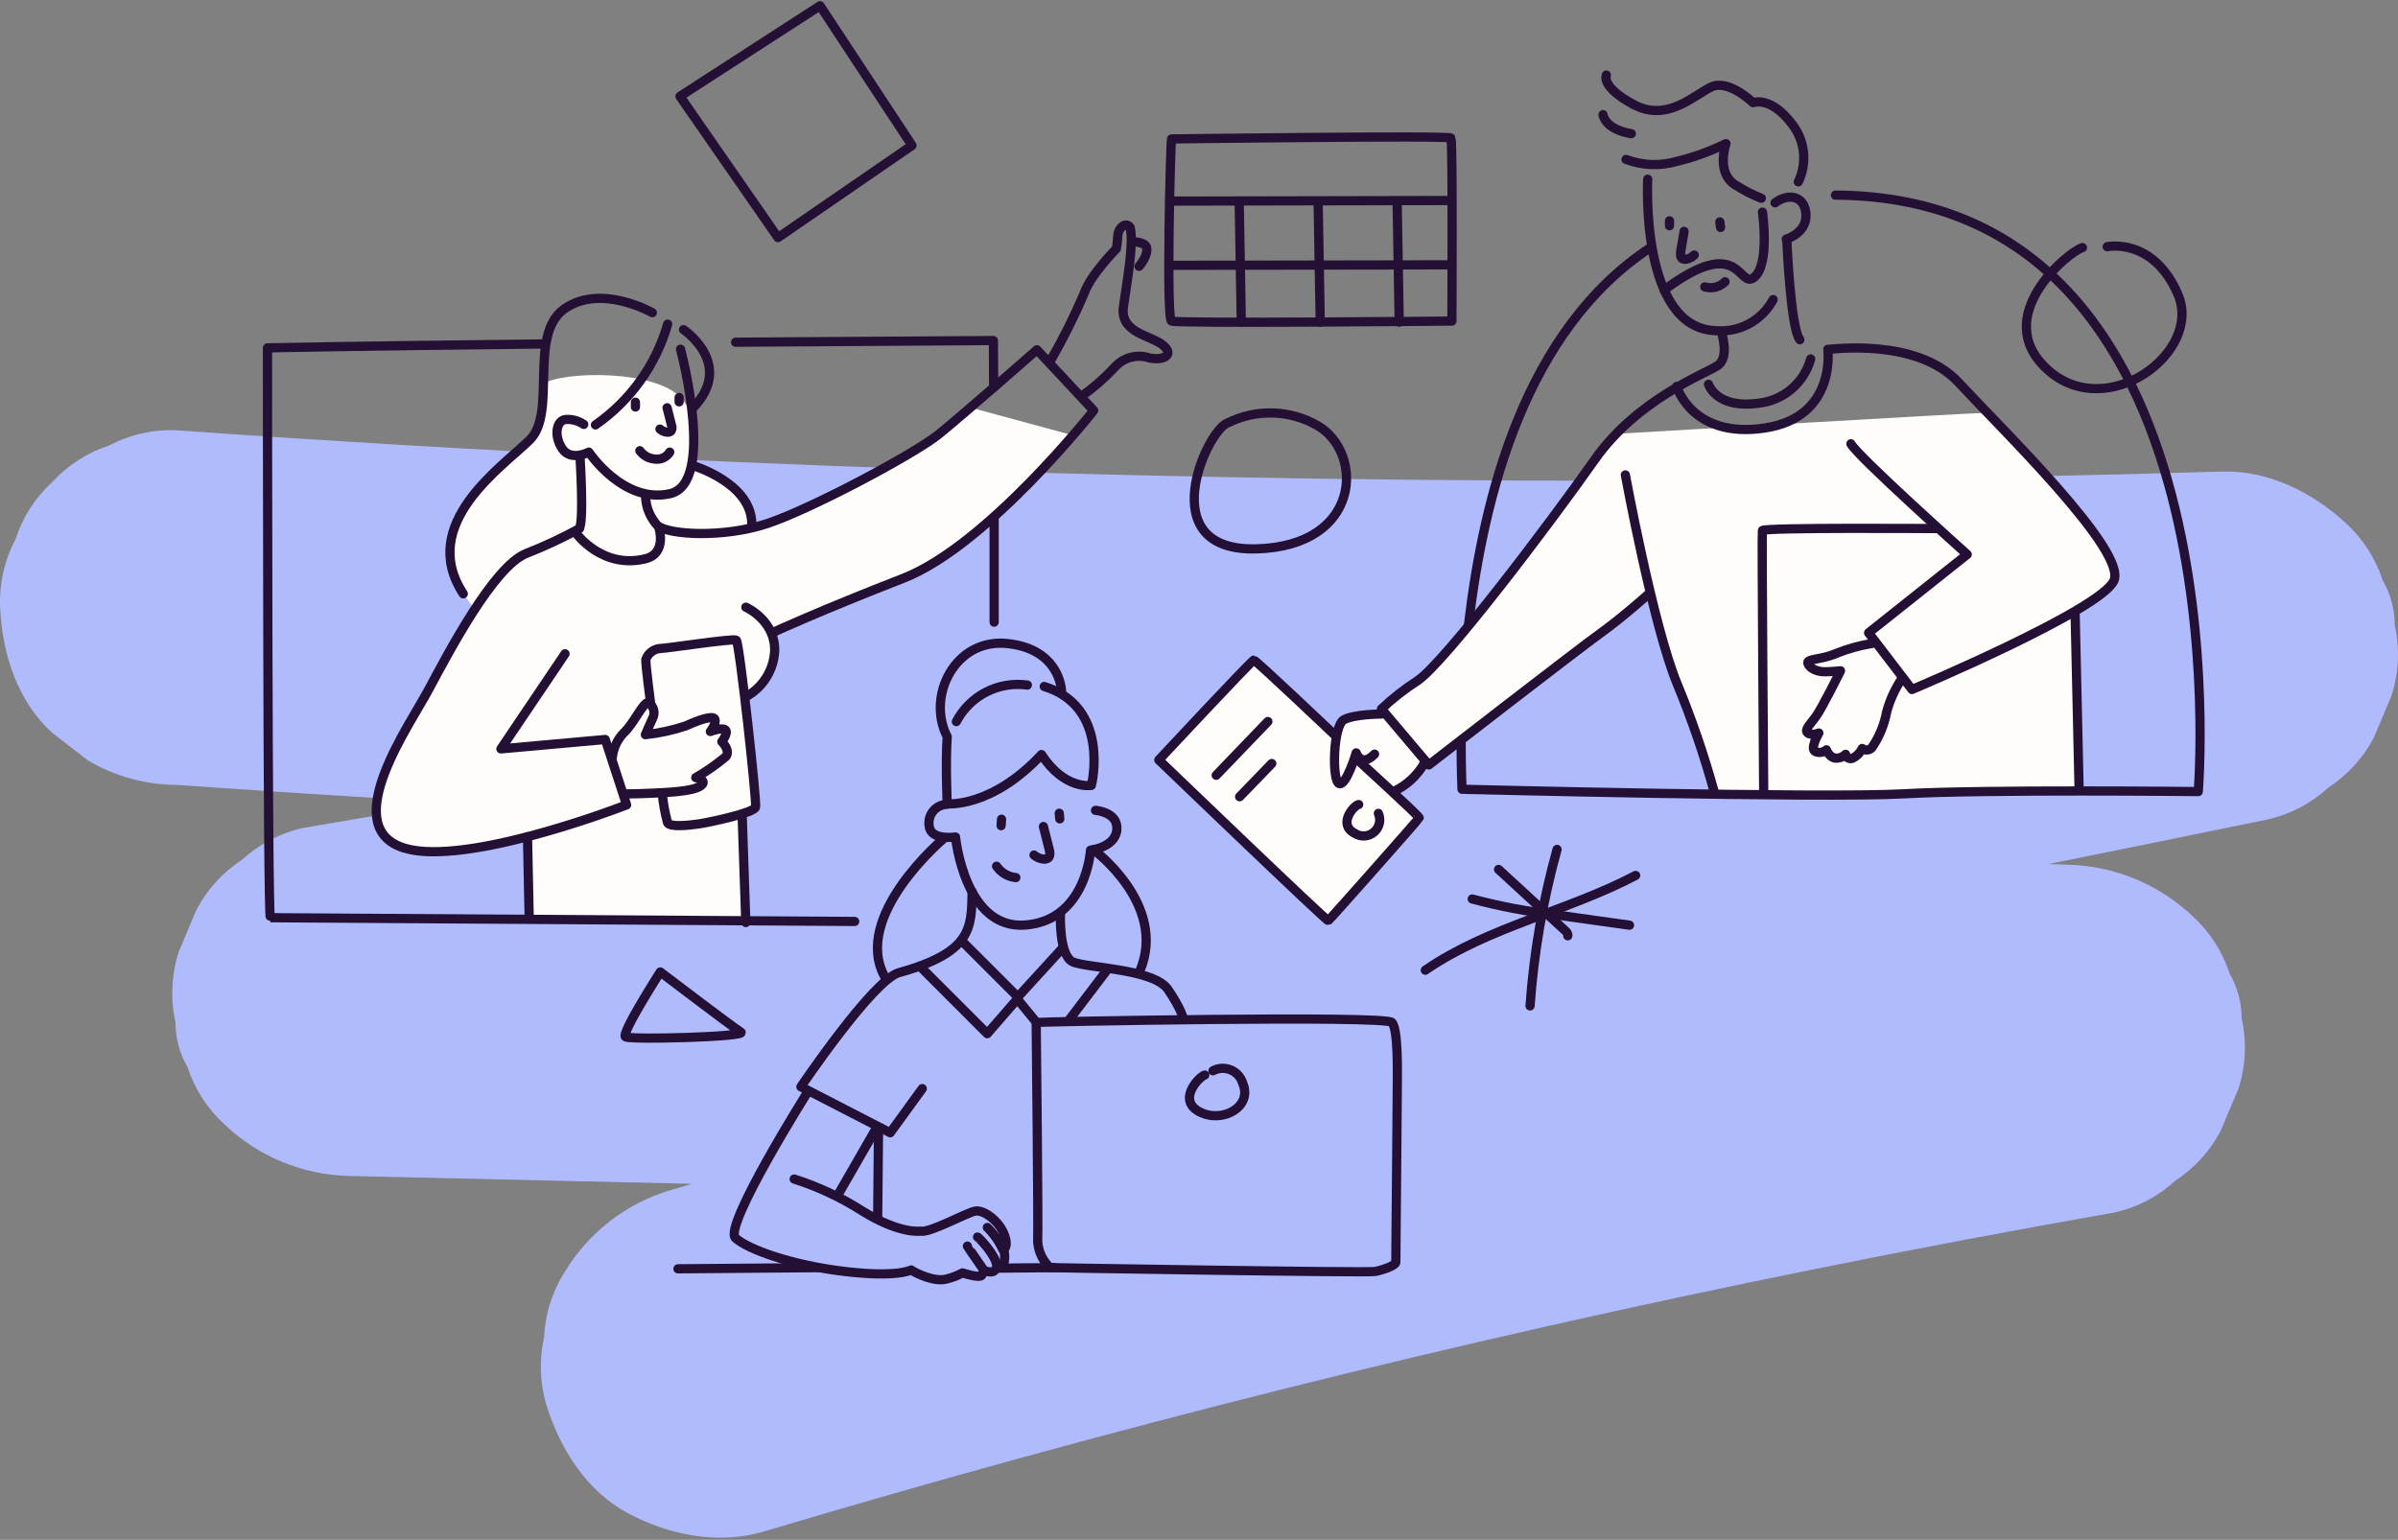 <svg width="520" height="334" viewBox="0 0 520 334" fill="none" xmlns="http://www.w3.org/2000/svg">
<rect x="0" y="0" width="520" height="334" fill="#808080" stroke="none"/>
<g clip-path="url(#clip0_198_1842)">
<path d="M38.347 170.26C95.851 174.327 153.407 177.257 211.019 179.049C268.631 180.841 326.278 181.509 383.962 181.052C416.508 180.787 449.061 180.185 481.62 179.247L471.441 103.882C418.778 114.71 366.049 125.178 313.253 135.284C260.458 145.391 207.548 155.064 154.525 164.304C124.872 169.477 95.196 174.591 65.496 179.644C60.638 180.769 56.151 183.132 52.471 186.503C48.313 189.21 44.915 192.937 42.599 197.33L38.744 206.499C37.162 211.448 36.926 216.731 38.059 221.803C38.061 225.202 38.962 228.541 40.672 231.477C42.203 236.209 44.934 240.462 48.598 243.821C55.907 250.835 65.573 254.852 75.692 255.082C124.2 256.177 172.713 257.291 221.234 258.421C269.753 259.552 318.267 260.755 366.775 262.03C394.013 262.764 421.257 263.541 448.509 264.358L438.33 188.993C399.742 195.779 361.31 203.418 323.036 211.913C284.76 220.407 246.683 229.804 208.804 240.103C187.606 245.854 166.487 251.87 145.446 258.151C135.878 260.967 127.706 267.262 122.531 275.8C119.781 280.073 118.215 284.999 117.991 290.076C116.848 295.141 117.085 300.42 118.675 305.362C121.666 314.657 127.412 323.608 136.276 328.301C145.14 332.993 155.786 335.159 165.784 332.163C203.171 320.998 240.786 310.68 278.629 301.212C316.724 291.683 355.029 283.037 393.545 275.277C415.163 270.91 436.865 266.814 458.65 262.987C463.514 261.877 468.004 259.513 471.675 256.129C475.837 253.426 479.237 249.697 481.547 245.3L485.403 236.15C486.992 231.203 487.229 225.917 486.087 220.846C486.088 217.441 485.186 214.098 483.474 211.155C481.938 206.426 479.207 202.173 475.549 198.811C468.236 191.848 458.61 187.842 448.526 187.567C400.031 186.124 351.522 184.788 303.003 183.56C254.483 182.334 205.957 181.19 157.426 180.132L75.692 178.272L85.871 253.638C138.942 244.711 191.947 235.405 244.888 225.719C297.827 216.034 350.67 205.988 403.417 195.581C432.914 189.733 462.392 183.783 491.852 177.731C496.714 176.607 501.202 174.238 504.876 170.856C509.031 168.145 512.43 164.418 514.749 160.027L518.604 150.859C520.194 145.911 520.43 140.625 519.288 135.555C519.292 132.155 518.39 128.815 516.676 125.882C515.142 121.145 512.411 116.886 508.749 113.519C501.382 106.751 491.924 101.987 481.728 102.293C424.08 104.026 366.433 104.627 308.785 104.098C251.138 103.569 193.491 101.914 135.843 99.135C103.345 97.571 70.858 95.64 38.384 93.342C33.26 93.112 28.168 94.252 23.63 96.645C18.91 98.188 14.666 100.923 11.307 104.585C7.644 107.944 4.912 112.197 3.381 116.93C0.951 121.502 -0.206 126.644 0.03 131.819C0.48 141.745 3.741 152.032 11.253 158.89L19 164.9C24.855 168.386 31.536 170.236 38.347 170.26Z" fill="#B0BBFE"/>
<path d="M114.478 199.136L114.316 181.449C114.316 181.449 106.371 185.42 93.022 184.878C79.674 184.337 79.295 176.45 85.618 162.572C93.923 144.525 100.985 135.681 102.732 131.891C101.129 129.472 94.356 122.723 99.346 112.905C108.821 94.317 118.423 100.778 117.595 83.38C121.45 80.492 142.978 79.915 148.22 86.899C151.534 91.303 150.021 96.392 150.13 100.958C155.119 101.842 164.542 108.7 162.938 114.62C192.878 104.64 210.569 88.433 210.569 88.433L232.8 94.461C232.8 94.461 213.469 116.605 198.571 124.041C187.582 129.455 175.044 134.057 167.675 136.962C168.036 139.561 167.099 142.376 167.333 144.921C167.514 147.07 161.659 151.274 161.659 151.274L163.964 175.241L160.974 176.595L161.857 199.136H114.478Z" fill="#FEFDF9"/>
<path d="M350.238 94.118C350.238 94.118 319.865 135.23 310.118 144.993C305.759 149.361 298.913 152.375 300.012 154.613C296.283 155.299 290.572 155.064 290.013 158.097C289.456 161.129 288.626 170.946 290.357 169.971C292.086 168.996 293.454 164.304 294.283 164.991C295.113 165.676 301.868 171.758 303.291 171.343C304.714 170.928 306.732 167.21 310.857 164.304C314.982 161.399 354.093 132.325 357.587 129.04C359.191 136.259 371.874 172.354 371.874 172.354C371.874 172.354 450.795 171.867 450.795 171.181C450.795 170.494 449.913 132.776 449.913 132.776C449.913 132.776 457.677 128.751 458.705 124.51C456.452 115.125 434.979 92.656 430.584 89.552C427.449 89.552 350.238 94.118 350.238 94.118Z" fill="#FEFDF9"/>
<path d="M291.562 161.436C291.562 161.436 272.052 143.189 271.296 143.731C270.539 144.272 251.047 164.142 252.02 165.387C252.992 166.633 288.049 199.677 288.049 199.677L307.703 177.479L291.562 161.436Z" fill="#FEFDF9"/>
<path d="M357.898 53.71C330.623 71.667 321.706 107.852 318.445 135.5" stroke="#240F35" stroke-width="2" stroke-linecap="round" stroke-linejoin="round"/>
<path d="M316.84 160.695C316.84 167.246 317.039 171.199 317.039 171.199C317.039 171.199 395.241 173.184 412.824 172.191C430.406 171.199 476.686 171.704 476.686 171.704C476.686 171.704 487.333 42.81 398.015 42.322" stroke="#240F35" stroke-width="2" stroke-linecap="round" stroke-linejoin="round"/>
<path d="M117.759 74.609C77.766 75.043 58.004 75.458 58.004 75.458C58.004 79.446 58.004 199.064 58.635 199.064L185.333 199.877" stroke="#240F35" stroke-width="2" stroke-linecap="round" stroke-linejoin="round"/>
<path d="M362.022 47.898V48.963" stroke="#240F35" stroke-width="2" stroke-linecap="round" stroke-linejoin="round"/>
<path d="M372.939 48.133L373.102 49.342" stroke="#240F35" stroke-width="2" stroke-linecap="round" stroke-linejoin="round"/>
<path d="M365.19 50.19L364.452 54.576C364.452 55.081 364.326 55.713 364.74 56.056C364.883 56.146 365.044 56.207 365.21 56.235C365.377 56.263 365.549 56.257 365.713 56.218C366.347 56.088 366.93 55.774 367.389 55.316" stroke="#240F35" stroke-width="2" stroke-linecap="round" stroke-linejoin="round"/>
<path d="M139.989 107.707C140.066 110.052 140.988 112.289 142.584 114.006C145.051 116.063 156.995 116.695 166.417 113.555C175.839 110.414 198.196 98.539 203.6 94.172C209.004 89.804 224.857 75.872 224.857 75.872L237.161 89.046C237.161 89.046 214.12 118.337 195.853 125.448C177.586 132.558 167.823 137.088 167.823 137.088" stroke="#240F35" stroke-width="2" stroke-linecap="round" stroke-linejoin="round"/>
<path d="M125.665 114.655C121.921 116.704 118.052 118.512 114.08 120.07C106.983 122.939 97.165 141.727 92.949 149.577C88.734 157.427 73.889 178.417 86.68 183.614C92.751 186.069 104.118 184.173 114.387 181.503C121.665 179.572 128.839 177.265 135.878 174.591L131.249 160.406L108.622 162.445L122.529 141.816" stroke="#240F35" stroke-width="2" stroke-linecap="round" stroke-linejoin="round"/>
<path d="M114.749 199.045L114.389 181.504" stroke="#240F35" stroke-width="2" stroke-linecap="round" stroke-linejoin="round"/>
<path d="M132.782 164.267C132.997 162.279 133.865 160.42 135.25 158.979C137.484 156.94 139.574 152.014 140.655 152.446C141.209 152.813 141.602 153.378 141.754 154.026C141.904 154.675 141.801 155.355 141.465 155.929C140.834 157.265 139.952 159.359 139.952 159.359C142.943 159.041 145.89 158.4 148.744 157.446C151.319 156.255 154.616 155.063 155.012 156.002C155.409 156.94 154.04 158.673 154.04 158.673C154.04 158.673 156.399 157.734 157.247 158.294C158.093 158.853 156.525 160.875 156.525 160.875C156.525 160.875 158.471 162.788 157.408 164.105C155.369 165.82 153.181 167.349 150.869 168.671C150.869 168.671 153.643 169.231 151.914 170.476C150.184 171.721 144.383 171.919 140.709 172.082C137.034 172.244 135.305 172.191 135.305 172.191" stroke="#240F35" stroke-width="2" stroke-linecap="round" stroke-linejoin="round"/>
<path d="M234.512 85.96C237.121 84.112 239.536 82.001 241.718 79.662C242.627 78.63 243.818 77.888 245.142 77.525C246.467 77.163 247.869 77.197 249.176 77.622C252.094 78.272 254.796 77.099 252.238 74.915C249.681 72.731 242.816 72.28 243.609 66.577C244.402 60.874 245.879 53.114 245.086 49.378C244.203 47.989 242.457 49.378 242.384 51.183C242.348 52.115 242.246 53.044 242.078 53.962C242.078 53.962 236.457 59.593 235.07 63.69C232.954 68.64 230.548 73.461 227.864 78.128" stroke="#240F35" stroke-width="2" stroke-linecap="round" stroke-linejoin="round"/>
<path d="M245.465 52.429C245.59 52.429 248.419 52.429 248.653 53.764C248.978 55.569 246.996 57.771 246.996 57.771" stroke="#240F35" stroke-width="2" stroke-linecap="round" stroke-linejoin="round"/>
<path d="M387.349 51.869C387.349 51.869 391.763 50.588 391.619 46.581C391.474 42.575 387.908 41.727 384.917 44.001" stroke="#240F35" stroke-width="2" stroke-linecap="round" stroke-linejoin="round"/>
<path d="M357.301 38.876C357.301 38.876 355.589 71.144 372 71.722C374.517 71.955 377.045 71.439 379.269 70.239C381.493 69.038 383.315 67.206 384.503 64.972" stroke="#240F35" stroke-width="2" stroke-linecap="round" stroke-linejoin="round"/>
<path d="M389.961 39.434C390.917 37.449 391.304 35.237 391.078 33.044C390.852 30.852 390.022 28.765 388.681 27.017C383.98 20.719 380.142 22.271 380.142 22.271C380.142 22.271 374.864 17.128 371.136 18.842C367.406 20.556 361.588 26.566 354.309 22.704C347.031 18.842 348.329 16.279 348.329 16.279" stroke="#240F35" stroke-width="2" stroke-linecap="round" stroke-linejoin="round"/>
<path d="M347.61 24.871C347.61 24.871 347.898 28.011 353.753 29.003" stroke="#240F35" stroke-width="2" stroke-linecap="round" stroke-linejoin="round"/>
<path d="M352.599 34.579C356.119 35.906 359.973 36.058 363.588 35.013C367.281 34.124 370.862 32.829 374.271 31.15C374.271 31.15 372 37.575 376.414 40.174C378.157 41.304 380.011 42.253 381.945 43.008" stroke="#240F35" stroke-width="2" stroke-linecap="round" stroke-linejoin="round"/>
<path d="M387.496 52.59C387.496 52.59 388.288 71.179 390.288 73.688" stroke="#240F35" stroke-width="2" stroke-linecap="round" stroke-linejoin="round"/>
<path d="M373.28 72.01C373.28 72.01 375.082 77.424 372.56 79.229C370.037 81.033 355.175 86.357 345.754 99.785C336.332 113.212 313.327 143.64 307.4 147.647C304.603 149.443 301.979 151.498 299.563 153.782L309.832 165.928C309.832 165.928 342.258 140.788 347.05 137.359C351.842 133.93 357.734 128.642 357.734 128.642" stroke="#240F35" stroke-width="2" stroke-linecap="round" stroke-linejoin="round"/>
<path d="M352.454 103.016C352.454 103.016 358.525 135.97 363.731 148.441C366.861 156.032 369.526 163.807 371.712 171.722" stroke="#240F35" stroke-width="2" stroke-linecap="round" stroke-linejoin="round"/>
<path d="M401.363 96.265C402.661 98.846 426.584 120.268 426.584 120.268L405.2 137.269L414.604 149.56C414.604 149.56 455.39 132.415 458.38 125.989C461.371 119.565 433.862 92.855 424.728 82.983C415.595 73.111 396.932 75.854 396.355 75.764C396.355 75.764 398.355 90.526 382.609 92.855C366.865 95.183 363.586 83.831 363.586 83.831" stroke="#240F35" stroke-width="2" stroke-linecap="round" stroke-linejoin="round"/>
<path d="M405.941 139.58C403.306 140.003 400.727 140.717 398.249 141.709C394.772 143.225 391.656 142.81 392.034 143.912C392.412 145.012 394.086 145.716 395.636 145.716C397.185 145.716 399.113 145.499 399.113 145.499C399.113 145.499 395.078 153.675 393.708 155.516C392.34 157.356 391.204 158.367 392.034 158.999C392.862 159.631 394.411 158.999 394.411 158.999C394.411 158.999 392.285 162.608 393.744 163.059C394.13 163.209 394.549 163.249 394.956 163.175C395.363 163.103 395.741 162.918 396.051 162.644C396.051 162.644 396.663 164.323 398.014 164.449C398.418 164.478 398.825 164.418 399.204 164.274C399.584 164.131 399.927 163.908 400.212 163.619C400.238 163.797 400.307 163.967 400.413 164.111C400.519 164.257 400.66 164.374 400.822 164.451C400.983 164.53 401.161 164.567 401.342 164.561C401.521 164.554 401.696 164.504 401.852 164.413C402.707 163.954 403.395 163.234 403.815 162.355C404.121 162.596 404.504 162.712 404.892 162.682C405.279 162.652 405.64 162.477 405.905 162.193C407.502 159.865 408.594 157.228 409.112 154.45C409.821 151.8 410.979 149.292 412.534 147.034" stroke="#240F35" stroke-width="2" stroke-linecap="round" stroke-linejoin="round"/>
<path d="M299.544 154.882C299.544 154.882 293.815 154.882 291.438 156.11C289.059 157.337 288.808 169.248 290.357 169.952C291.905 170.656 294.086 163.311 294.086 163.311C294.086 163.311 295.167 166.541 298.067 163.581" stroke="#240F35" stroke-width="2" stroke-linecap="round" stroke-linejoin="round"/>
<path d="M308.931 165.441C307.37 168.206 304.981 170.41 302.103 171.74" stroke="#240F35" stroke-width="2" stroke-linecap="round" stroke-linejoin="round"/>
<path d="M147.266 86.231V87.169" stroke="#240F35" stroke-width="2" stroke-linecap="round" stroke-linejoin="round"/>
<path d="M137.792 87.242V88.289" stroke="#240F35" stroke-width="2" stroke-linecap="round" stroke-linejoin="round"/>
<path d="M144.656 88.451L145.61 92.223C145.707 92.431 145.747 92.661 145.725 92.89C145.702 93.119 145.619 93.337 145.485 93.522C145.364 93.613 145.228 93.678 145.083 93.716C144.937 93.753 144.785 93.761 144.637 93.739C144.07 93.682 143.535 93.448 143.106 93.071" stroke="#240F35" stroke-width="2" stroke-linecap="round" stroke-linejoin="round"/>
<path d="M138.747 97.764C139.116 98.273 139.59 98.698 140.136 99.009C140.684 99.321 141.291 99.511 141.916 99.568C142.556 99.679 143.213 99.596 143.804 99.329C144.394 99.062 144.892 98.624 145.232 98.07" stroke="#240F35" stroke-width="2" stroke-linecap="round" stroke-linejoin="round"/>
<path d="M147.572 75.746C147.572 75.746 155.354 104.838 145.267 107.094C135.178 109.35 127.684 98.071 127.684 98.071C127.684 98.071 123.864 100.128 121.955 97.385C120.045 94.642 120.586 91.104 122.765 90.978C124.122 90.915 125.462 91.295 126.585 92.061" stroke="#240F35" stroke-width="2" stroke-linecap="round" stroke-linejoin="round"/>
<path d="M141.447 67.823C141.447 67.823 130.277 61.416 122.369 67.01C114.46 72.605 120.856 89.534 114.875 95.417C108.894 101.3 90.519 113.663 100.463 128.804" stroke="#240F35" stroke-width="2" stroke-linecap="round" stroke-linejoin="round"/>
<path d="M125.774 99.099C125.774 99.099 126.584 111.732 125.774 114.259" stroke="#240F35" stroke-width="2" stroke-linecap="round" stroke-linejoin="round"/>
<path d="M144.778 70.313C142.228 79.186 136.698 86.906 129.123 92.168" stroke="#240F35" stroke-width="2" stroke-linecap="round" stroke-linejoin="round"/>
<path d="M148.221 71.505C148.221 71.505 159.462 79.031 150.222 88.542" stroke="#240F35" stroke-width="2" stroke-linecap="round" stroke-linejoin="round"/>
<path d="M229.699 176.396L229.807 177.623" stroke="#240F35" stroke-width="2" stroke-linecap="round" stroke-linejoin="round"/>
<path d="M217.181 177.695L217.09 179.104" stroke="#240F35" stroke-width="2" stroke-linecap="round" stroke-linejoin="round"/>
<path d="M226.262 179.283L227.522 184.265C227.667 184.86 227.792 185.582 227.342 186.069C227.189 186.19 227.011 186.276 226.822 186.322C226.633 186.369 226.435 186.374 226.243 186.341C225.497 186.269 224.792 185.966 224.226 185.473" stroke="#240F35" stroke-width="2" stroke-linecap="round" stroke-linejoin="round"/>
<path d="M216.101 187.893C216.578 188.582 217.198 189.16 217.92 189.587C218.641 190.014 219.446 190.279 220.281 190.365" stroke="#240F35" stroke-width="2" stroke-linecap="round" stroke-linejoin="round"/>
<path d="M150.255 100.994C150.255 100.994 163.514 104.91 163.01 114.187" stroke="#240F35" stroke-width="2" stroke-linecap="round" stroke-linejoin="round"/>
<path d="M382.179 46.003C382.179 46.003 383.837 57.391 380.378 60.153C376.919 62.914 377.622 50.353 360.868 62.914" stroke="#240F35" stroke-width="2" stroke-linecap="round" stroke-linejoin="round"/>
<path d="M369.676 62.229C370.441 62.458 371.255 62.475 372.029 62.278C372.802 62.081 373.509 61.677 374.071 61.11" stroke="#240F35" stroke-width="2" stroke-linecap="round" stroke-linejoin="round"/>
<path d="M370.487 83.362C370.487 83.362 372.127 88.776 381.458 87.441C384.063 87.141 386.52 86.069 388.513 84.361C390.506 82.654 391.945 80.39 392.646 77.858" stroke="#240F35" stroke-width="2" stroke-linecap="round" stroke-linejoin="round"/>
<path d="M226.443 148.909C240.764 153.35 236.764 170.08 236.656 170.367C236.656 170.367 230.838 171.397 225.848 163.672C215.039 175.276 205.438 174.357 205.438 174.357" stroke="#240F35" stroke-width="2" stroke-linecap="round" stroke-linejoin="round"/>
<path d="M230.187 149.885C230.187 149.885 229.988 140.861 218.53 139.597C207.073 138.334 200.859 151.075 205.399 159.793C205.002 165.423 205.399 174.465 205.399 174.465C204.809 174.475 204.228 174.615 203.698 174.874C203.168 175.133 202.701 175.504 202.33 175.964C201.959 176.424 201.693 176.959 201.551 177.532C201.409 178.105 201.394 178.704 201.507 179.283C201.885 182.351 207.2 181.557 207.2 181.557C207.2 181.557 209.163 201.735 222.386 200.652C235.61 199.569 236.474 184.409 236.474 184.409C236.474 184.409 241.878 183.813 242.184 179.97C242.49 176.125 237.555 175.782 237.555 175.782" stroke="#240F35" stroke-width="2" stroke-linecap="round" stroke-linejoin="round"/>
<path d="M222.784 148.604C219.715 148.174 216.588 148.703 213.831 150.122C211.074 151.54 208.821 153.777 207.382 156.526" stroke="#240F35" stroke-width="2" stroke-linecap="round" stroke-linejoin="round"/>
<path d="M210.804 193.451C210.659 201.337 210.804 206.553 194.915 210.992C189.312 212.562 173.675 235.735 173.675 235.735L193.042 245.715L199.995 236.132" stroke="#240F35" stroke-width="2" stroke-linecap="round" stroke-linejoin="round"/>
<path d="M229.953 198.251C229.953 198.251 229.575 207.276 232.638 208.647C235.701 210.019 250.238 210.108 253.301 214.657C256.364 219.205 256.579 220.991 256.579 220.991" stroke="#240F35" stroke-width="2" stroke-linecap="round" stroke-linejoin="round"/>
<path d="M224.747 221.785C225.414 221.622 300.499 220.196 301.851 221.785C303.202 223.373 303.003 232.306 303.003 235.157C303.003 238.009 302.68 273.13 302.68 273.797C302.68 274.465 300.012 275.458 298.175 275.801C296.338 276.143 227.684 274.971 227.684 274.971C226.104 273.485 225.151 271.451 225.018 269.285C225.18 266.289 224.693 221.749 224.693 221.749" stroke="#240F35" stroke-width="2" stroke-linecap="round" stroke-linejoin="round"/>
<path d="M172.217 255.75C177.42 257.41 182.386 259.74 186.989 262.681C195.149 267.769 199.599 267.048 199.599 267.048C201.545 267.554 209.67 262.987 211.507 262.698C213.344 262.41 216.479 264.738 217.669 267.554C218.857 270.369 217.669 271.054 217.669 271.054C217.934 272.066 217.934 273.13 217.669 274.14C217.182 275.332 216.479 274.14 215.867 275.332C215.254 276.523 213.2 275.476 213.2 275.476C213.2 275.476 213.344 275.819 212.913 276.595C212.48 277.371 208.715 276.108 208.715 276.108C207.614 276.706 206.439 277.156 205.22 277.443C202.698 278.147 198.699 276.253 197.581 275.476C197.581 275.476 194.591 277.172 183.044 275.783C171.497 274.393 162.272 271.018 159.498 268.564C156.724 266.109 175.189 236.801 175.189 236.801" stroke="#240F35" stroke-width="2" stroke-linecap="round" stroke-linejoin="round"/>
<path d="M209.779 270.297C209.779 270.423 213.022 275.007 213.22 275.349" stroke="#240F35" stroke-width="2" stroke-linecap="round" stroke-linejoin="round"/>
<path d="M211.975 268.329C212.138 268.329 215.848 272.047 216.191 274.628" stroke="#240F35" stroke-width="2" stroke-linecap="round" stroke-linejoin="round"/>
<path d="M214.101 266.254C215.49 267.621 216.618 269.229 217.433 271" stroke="#240F35" stroke-width="2" stroke-linecap="round" stroke-linejoin="round"/>
<path d="M190.068 244.651L181.908 258.836" stroke="#240F35" stroke-width="2" stroke-linecap="round" stroke-linejoin="round"/>
<path d="M159.518 74.231L215.417 73.87L215.472 84.048" stroke="#240F35" stroke-width="2" stroke-linecap="round" stroke-linejoin="round"/>
<path d="M142.924 114.602C142.924 114.602 144.6 120.016 140.024 121.189C130.674 123.535 125.018 115.775 125.018 115.775" stroke="#240F35" stroke-width="2" stroke-linecap="round" stroke-linejoin="round"/>
<path d="M160.938 176.938L161.73 200.109" stroke="#240F35" stroke-width="2" stroke-linecap="round" stroke-linejoin="round"/>
<path d="M161.734 131.71C161.734 131.71 168.183 134.543 167.985 141.293C167.863 143.313 167.235 145.271 166.158 146.983C165.082 148.697 163.59 150.11 161.823 151.092" stroke="#240F35" stroke-width="2" stroke-linecap="round" stroke-linejoin="round"/>
<path d="M141.087 152.592C141.087 152.592 139.97 144.038 140.042 143.063C140.276 142.397 140.7 141.817 141.26 141.389C141.82 140.963 142.493 140.71 143.194 140.663C144.528 140.663 158.976 138.424 159.66 138.858C160.344 139.29 164.146 173.869 163.84 175.078C163.534 176.288 154.184 178.309 151.716 178.688C149.248 179.068 145.284 179.446 144.762 178.472C144.216 176.454 143.836 174.397 143.627 172.318" stroke="#240F35" stroke-width="2" stroke-linecap="round" stroke-linejoin="round"/>
<path d="M382.45 171.541C382.45 171.541 382.018 115.793 382.161 115.089C382.306 114.385 419.777 114.656 419.777 114.656" stroke="#240F35" stroke-width="2" stroke-linecap="round" stroke-linejoin="round"/>
<path d="M449.987 133.245C449.987 133.949 450.833 170.549 450.833 170.549" stroke="#240F35" stroke-width="2" stroke-linecap="round" stroke-linejoin="round"/>
<path d="M289.259 159.268C289.259 159.268 272.307 143.189 271.893 143.189C271.478 143.189 251.284 164.845 251.284 164.845C251.284 164.845 287.728 199.893 288.034 199.695C288.341 199.497 307.635 177.713 307.743 177.407C307.851 177.1 293.925 164.394 293.925 164.394" stroke="#240F35" stroke-width="2" stroke-linecap="round" stroke-linejoin="round"/>
<path d="M215.576 112.382V134.959" stroke="#240F35" stroke-width="2" stroke-linecap="round" stroke-linejoin="round"/>
<path d="M208.642 204.188L220.713 216.262L230.314 205.759" stroke="#240F35" stroke-width="2" stroke-linecap="round" stroke-linejoin="round"/>
<path d="M199.565 209.693L214.086 224.221L220.607 216.714L224.696 221.695" stroke="#240F35" stroke-width="2" stroke-linecap="round" stroke-linejoin="round"/>
<path d="M239.934 210.578L231.791 221.28" stroke="#240F35" stroke-width="2" stroke-linecap="round" stroke-linejoin="round"/>
<path d="M190.502 244.958L190.321 264.178" stroke="#240F35" stroke-width="2" stroke-linecap="round" stroke-linejoin="round"/>
<path d="M228.674 274.971L216.497 275.079" stroke="#240F35" stroke-width="2" stroke-linecap="round" stroke-linejoin="round"/>
<path d="M177.263 274.971L147.016 275.224" stroke="#240F35" stroke-width="2" stroke-linecap="round" stroke-linejoin="round"/>
<path d="M254.04 30.139C253.842 30.735 252.833 69.067 254.04 69.645C255.247 70.222 314.84 69.645 314.84 69.645C314.84 69.645 315.038 30.536 314.642 29.941C314.246 29.345 254.04 30.139 254.04 30.139Z" stroke="#240F35" stroke-width="2" stroke-linecap="round" stroke-linejoin="round"/>
<path d="M253.662 43.621L314.785 43.495" stroke="#240F35" stroke-width="2" stroke-linecap="round" stroke-linejoin="round"/>
<path d="M253.662 57.553L314.785 57.445" stroke="#240F35" stroke-width="2" stroke-linecap="round" stroke-linejoin="round"/>
<path d="M268.721 43.838L269.171 69.881" stroke="#240F35" stroke-width="2" stroke-linecap="round" stroke-linejoin="round"/>
<path d="M285.836 43.838L286.286 69.881" stroke="#240F35" stroke-width="2" stroke-linecap="round" stroke-linejoin="round"/>
<path d="M302.966 43.838L303.416 69.881" stroke="#240F35" stroke-width="2" stroke-linecap="round" stroke-linejoin="round"/>
<path d="M263.732 168.167L274.937 156.508" stroke="#240F35" stroke-width="2" stroke-linecap="round" stroke-linejoin="round"/>
<path d="M268.812 172.823L275.784 165.622" stroke="#240F35" stroke-width="2" stroke-linecap="round" stroke-linejoin="round"/>
<path d="M294.627 174.519C293.601 174.663 289.98 178.814 293.78 180.764C294.411 181.176 295.156 181.374 295.908 181.328C296.659 181.282 297.375 180.994 297.95 180.508C298.525 180.021 298.928 179.362 299.098 178.627C299.269 177.892 299.198 177.123 298.897 176.432" stroke="#240F35" stroke-width="2" stroke-linecap="round" stroke-linejoin="round"/>
<path d="M261.246 233.19C260.057 233.533 255.14 238.605 260.147 241.185C265.155 243.766 271.676 239.995 269.478 234.978C269.29 234.333 268.961 233.74 268.514 233.239C268.067 232.739 267.515 232.345 266.898 232.086C266.28 231.827 265.612 231.709 264.942 231.74C264.273 231.772 263.62 231.953 263.029 232.271" stroke="#240F35" stroke-width="2" stroke-linecap="round" stroke-linejoin="round"/>
<path d="M204.697 181.846C204.697 181.846 184.503 198.774 191.906 211.967" stroke="#240F35" stroke-width="2" stroke-linecap="round" stroke-linejoin="round"/>
<path d="M237.124 184.318C237.124 184.318 253.21 196.194 247.211 210.542" stroke="#240F35" stroke-width="2" stroke-linecap="round" stroke-linejoin="round"/>
<path d="M143.18 210.83C143.18 210.83 134.605 224.221 135.632 224.907C136.659 225.592 162.366 224.907 160.654 223.879C158.943 222.849 143.18 210.83 143.18 210.83Z" stroke="#240F35" stroke-width="2" stroke-linecap="round" stroke-linejoin="round"/>
<path d="M266.199 91.754C261.749 93.252 249.608 119.655 272.414 119.059C295.221 118.464 295.833 98.287 285.764 92.349C282.807 90.635 279.471 89.683 276.057 89.579C272.642 89.475 269.254 90.222 266.199 91.754Z" stroke="#240F35" stroke-width="2" stroke-linecap="round" stroke-linejoin="round"/>
<path d="M147.449 20.9L177.821 1.246L197.763 31.548L168.705 51.544L147.449 20.9Z" stroke="#240F35" stroke-width="2" stroke-linecap="round" stroke-linejoin="round"/>
<path d="M451.572 53.71C448.689 54.486 431.233 68.707 444.078 80.24C456.922 91.772 477.657 76.395 472.288 63.889C466.92 51.382 456.941 53.511 456.941 53.511" stroke="#240F35" stroke-width="2" stroke-linecap="round" stroke-linejoin="round"/>
<path d="M337.644 184.247C334.563 195.338 332.601 206.71 331.79 218.194" stroke="#240F35" stroke-width="2" stroke-linecap="round" stroke-linejoin="round"/>
<path d="M319.252 195.002C325.201 196.593 331.258 197.745 337.375 198.45L353.355 200.687" stroke="#240F35" stroke-width="2" stroke-linecap="round" stroke-linejoin="round"/>
<path d="M324.963 188.595L339.375 201.842C339.7 202.131 340.06 202.528 339.969 202.98" stroke="#240F35" stroke-width="2" stroke-linecap="round" stroke-linejoin="round"/>
<path d="M354.687 189.895C339.897 197.673 322.837 200.976 309.074 210.451" stroke="#240F35" stroke-width="2" stroke-linecap="round" stroke-linejoin="round"/>
</g>
<defs>
<clipPath id="clip0_198_1842">
<rect width="520" height="334" fill="white"/>
</clipPath>
</defs>
</svg>
